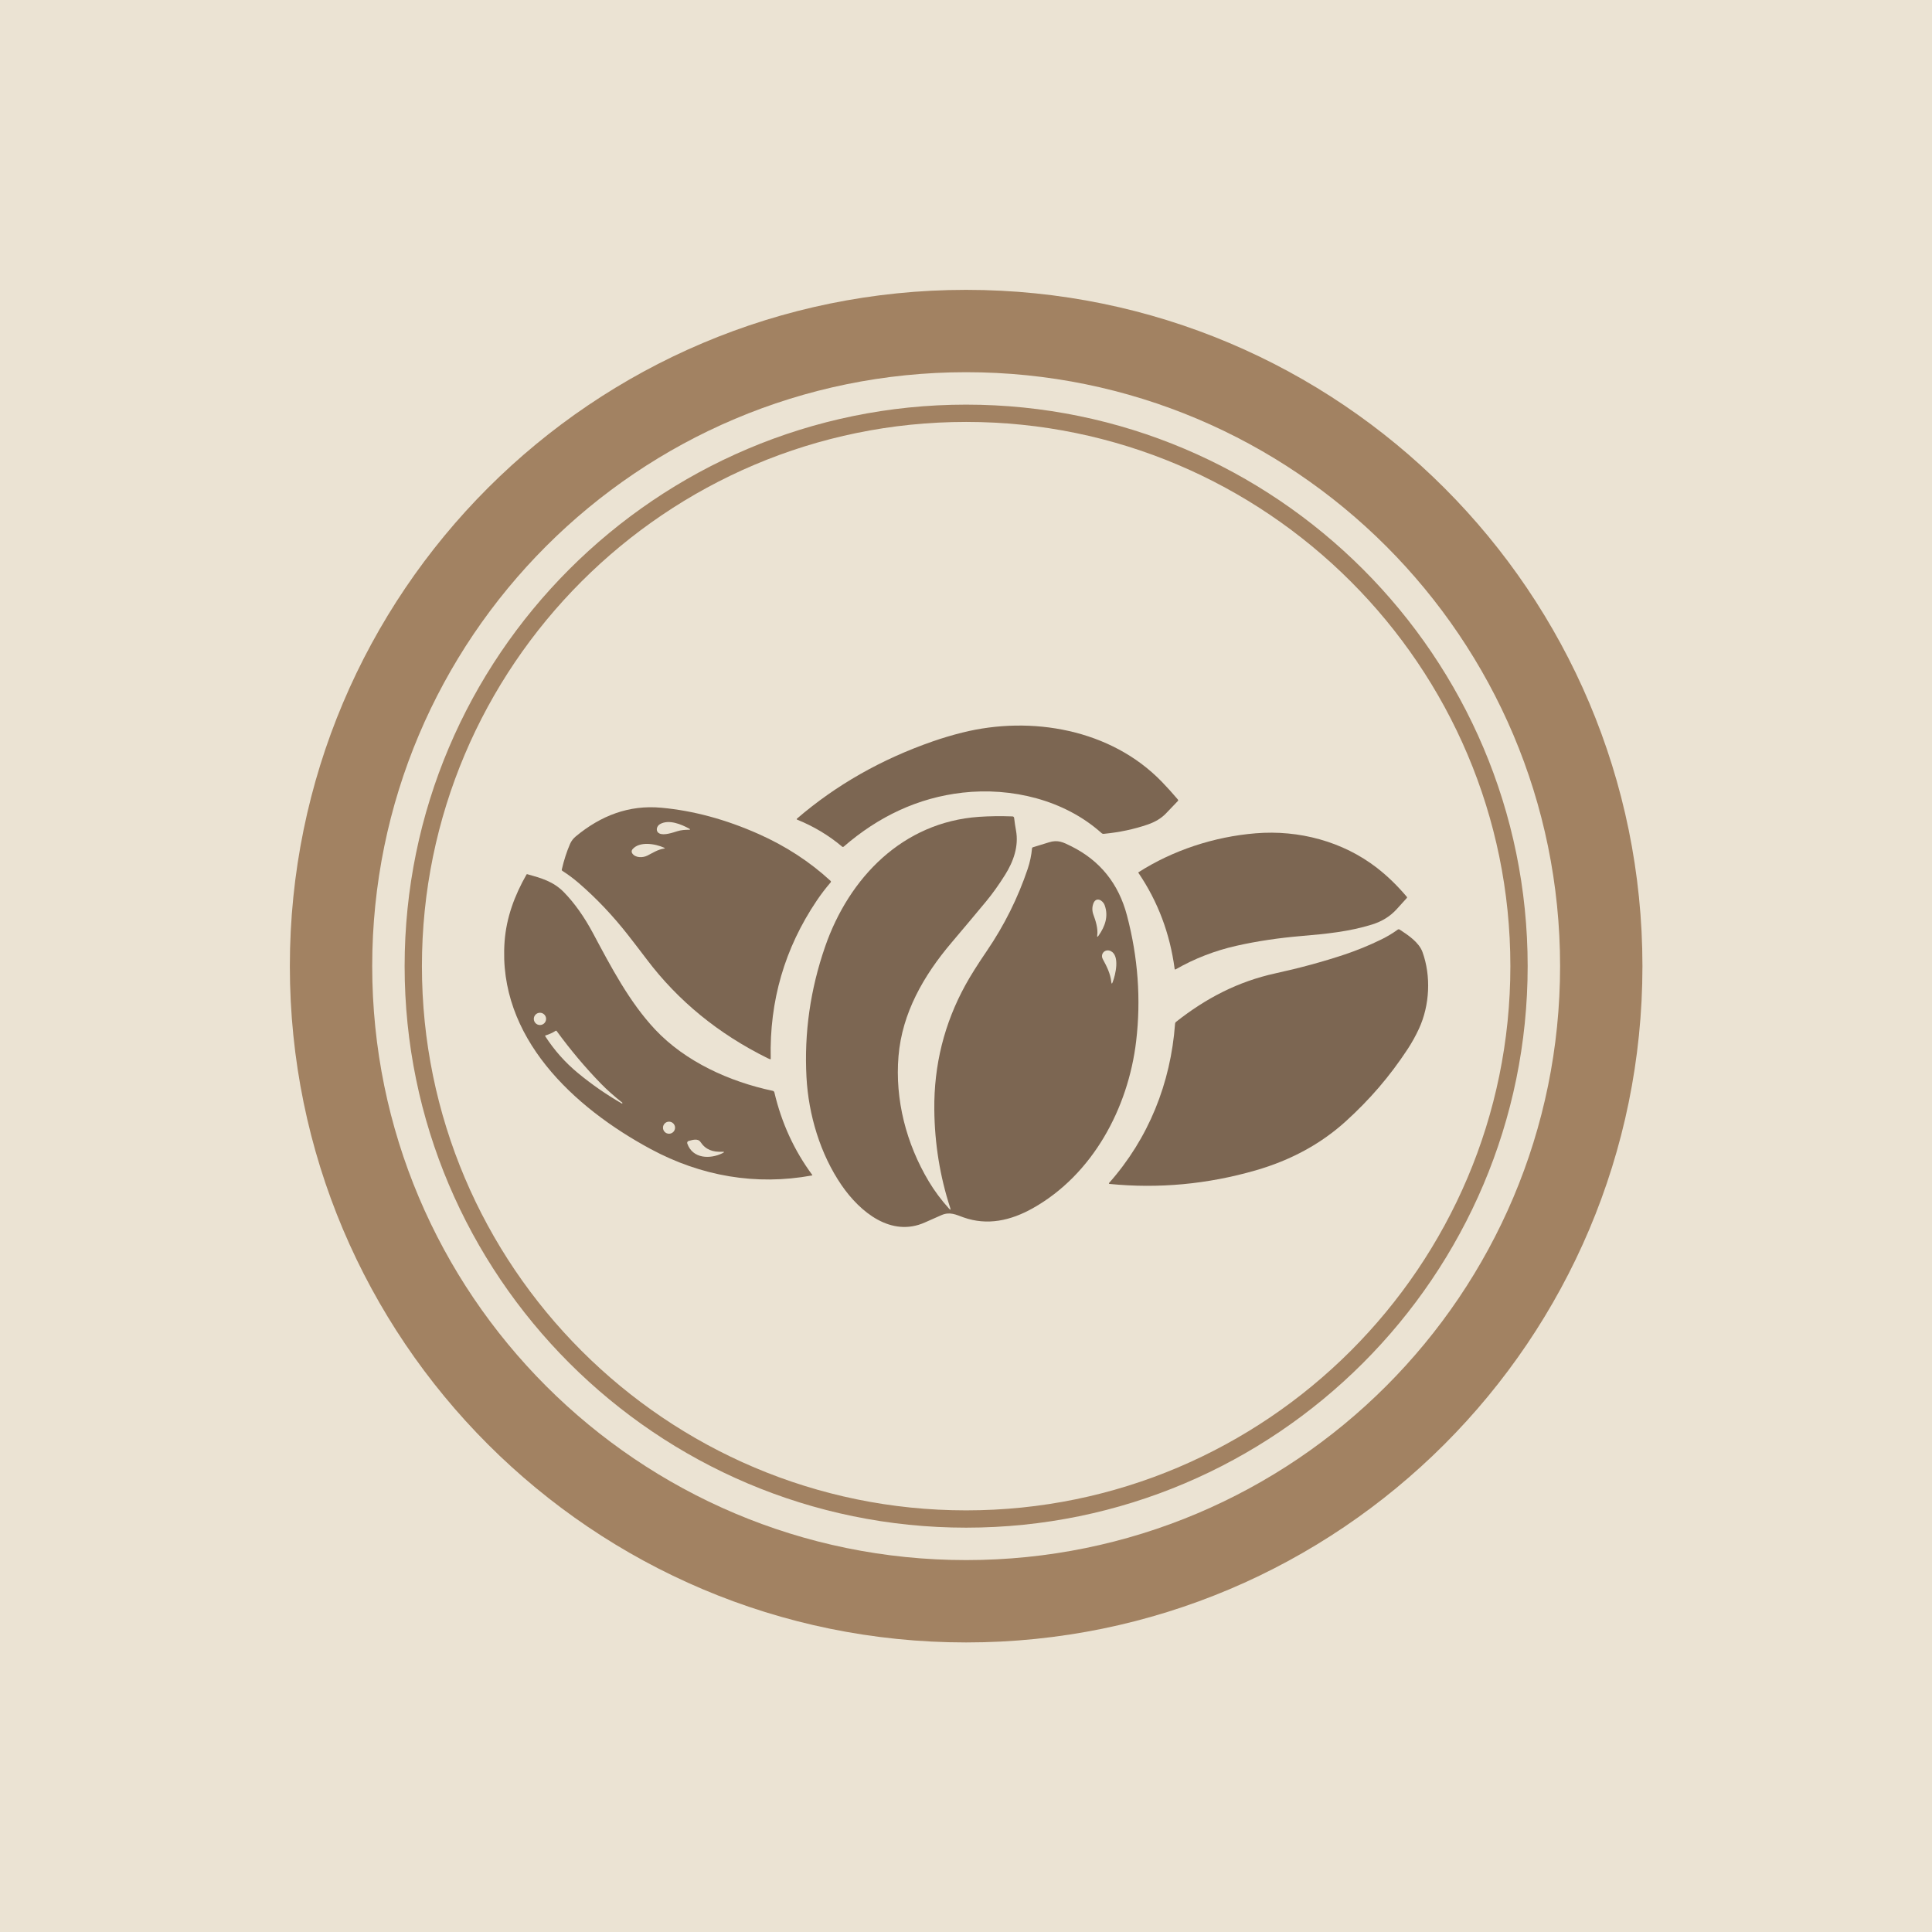 <svg width="999.998" height="1000" viewBox="0 0 999.998 1000" xmlns="http://www.w3.org/2000/svg"><defs/><path fill="#ebe3d3" d="M 0 0 L 1000 0 L 1000 1000 L 0 1000 Z"/><path fill="#7c6652" transform="matrix(1.746 0 0 1.746 -39.223 -38.034)" d="M 258.752 264.758 C 263.63 266.717 268.145 269.425 272.106 272.762 C 272.264 272.896 272.422 272.896 272.58 272.762 C 282.889 263.84 294.58 258.264 307.824 256.761 C 322.28 255.124 338.029 258.887 349.021 268.754 C 349.203 268.919 349.442 268.997 349.682 268.972 C 354.311 268.529 358.651 267.61 362.7 266.213 C 364.913 265.452 366.689 264.38 368.034 263.003 C 369.194 261.809 370.388 260.56 371.617 259.262 C 371.763 259.104 371.768 258.949 371.631 258.786 C 370.09 256.961 368.497 255.203 366.857 253.508 C 351.842 237.997 328.262 233.825 307.718 238.959 C 304.752 239.701 301.84 240.568 298.984 241.561 C 283.727 246.864 270.302 254.502 258.707 264.478 C 258.689 264.496 258.675 264.516 258.666 264.539 C 258.628 264.624 258.667 264.721 258.752 264.758 Z"/><path fill="#7c6652" transform="matrix(1.746 0 0 1.746 -39.223 -38.034)" d="M 189.147 279.924 C 190.867 281.032 192.457 282.213 193.918 283.465 C 199.18 287.99 204.09 293.16 208.648 298.977 C 210.428 301.252 212.283 303.664 214.21 306.214 C 223.502 318.51 235.426 328.259 249.981 335.46 C 250.229 335.584 250.476 335.691 250.721 335.78 C 250.873 335.837 250.947 335.786 250.945 335.628 C 250.532 318.498 255.079 302.878 264.586 288.77 C 265.864 286.875 267.24 285.07 268.713 283.358 C 268.825 283.229 268.813 283.034 268.684 282.92 C 262.502 277.226 255.387 272.593 247.342 269.019 C 237.603 264.69 227.982 262.093 218.479 261.229 C 208.919 260.358 200.625 263.56 193.193 269.699 C 192.404 270.346 191.821 271.112 191.443 271.994 C 190.444 274.307 189.631 276.83 189.004 279.566 C 188.968 279.721 189.017 279.841 189.147 279.924 Z M 218.127 266.088 C 220.725 264.608 224.401 266.117 226.765 267.428 C 227.162 267.652 227.133 267.763 226.677 267.763 C 225.527 267.774 224.369 267.843 223.266 268.193 C 221.892 268.619 219.292 269.523 217.952 268.862 C 216.709 268.248 217.081 266.679 218.127 266.088 Z M 209.946 273.572 C 211.975 271.118 216.676 271.868 219.351 273.087 C 219.618 273.209 219.607 273.293 219.319 273.339 C 217.428 273.632 215.995 274.614 214.353 275.434 C 213.013 276.099 210.811 276.146 209.886 274.754 C 209.643 274.39 209.667 273.909 209.946 273.572 Z"/><path fill="#7c6652" transform="matrix(1.746 0 0 1.746 -39.223 -38.034)" d="M 356.551 293.156 C 354.067 283.738 348.567 276.908 340.054 272.664 C 337.651 271.467 336.075 270.648 333.403 271.496 C 331.715 272.027 330.126 272.517 328.637 272.966 C 328.513 273.002 328.424 273.11 328.412 273.237 C 328.218 275.349 327.787 277.39 327.125 279.361 C 324.211 288.002 320.169 296.114 315.001 303.697 C 312.279 307.691 310.181 311.028 308.704 313.708 C 302.39 325.173 299.301 337.521 299.438 350.754 C 299.541 360.822 301.11 370.519 304.148 379.847 C 304.355 380.486 304.235 380.555 303.784 380.055 C 301.461 377.48 299.458 374.785 297.78 371.972 C 291.14 360.853 287.738 347.823 288.826 334.851 C 289.901 322.089 296.254 311 304.519 301.25 C 308.193 296.917 311.618 292.837 314.795 289.004 C 316.68 286.731 318.549 284.112 320.404 281.153 C 322.907 277.161 324.527 272.627 323.648 267.926 C 323.436 266.794 323.256 265.584 323.107 264.296 C 323.07 263.978 322.89 263.812 322.568 263.803 C 319.027 263.678 315.732 263.723 312.682 263.934 C 290.11 265.496 274.18 281.912 267.073 302.403 C 262.679 315.065 260.837 327.979 261.544 341.144 C 262.141 352.188 265.593 363.892 271.97 373.167 C 277.429 381.097 286.668 388.679 296.683 384.16 C 298.308 383.428 299.928 382.711 301.541 382.01 C 304.078 380.906 305.853 381.88 308.081 382.672 C 315.132 385.171 322.038 383.653 328.586 379.989 C 346.398 370.012 356.93 350.272 359.274 330.438 C 360.741 318.04 359.834 305.613 356.551 293.156 Z M 347.741 298.995 C 348.002 297.131 347.295 294.779 346.625 293.002 C 346.199 291.872 346.181 290.766 346.568 289.679 C 347.339 287.51 349.383 288.585 349.951 290.155 C 351.115 293.392 350.073 296.395 348.136 299.151 C 347.789 299.646 347.657 299.596 347.741 298.995 Z M 352.306 312.963 C 352.099 313.497 351.965 313.478 351.907 312.908 C 351.652 310.418 350.565 308.281 349.389 306.113 C 348.524 304.516 350.144 302.887 351.824 303.771 C 354.438 305.153 353.205 310.641 352.306 312.963 Z"/><path fill="#7c6652" transform="matrix(1.746 0 0 1.746 -39.223 -38.034)" d="M 359.941 280.53 C 365.708 289.018 369.287 298.501 370.681 308.973 C 370.711 309.189 370.821 309.243 371.007 309.137 C 376.601 305.933 382.591 303.609 388.977 302.166 C 395.263 300.746 401.715 299.821 408.155 299.271 C 415.607 298.638 422.406 297.973 429.234 295.846 C 432.18 294.925 434.609 293.409 436.517 291.3 C 437.515 290.192 438.508 289.096 439.496 288.015 C 439.606 287.89 439.609 287.765 439.503 287.637 C 436.715 284.337 433.786 281.493 430.719 279.11 C 420.576 271.223 407.526 267.764 394.705 268.812 C 382.33 269.823 370.094 273.885 359.976 280.358 C 359.906 280.404 359.893 280.46 359.941 280.53 Z"/><path fill="#7c6652" transform="matrix(1.746 0 0 1.746 -39.223 -38.034)" d="M 252.031 345.639 C 251.976 345.395 251.783 345.206 251.538 345.156 C 238.749 342.452 225.644 336.531 216.657 326.959 C 209.025 318.823 203.574 308.381 198.269 298.447 C 195.653 293.551 192.772 289.494 189.626 286.273 C 186.508 283.08 182.929 282.098 178.764 280.934 C 178.683 280.913 178.599 280.946 178.555 281.018 C 174.985 287.274 172.57 293.812 172.049 300.905 C 169.973 329.225 192.481 350.107 215.415 362.445 C 230.243 370.423 246.54 373.306 263.178 370.245 C 263.293 370.226 263.317 370.172 263.248 370.078 C 257.896 362.828 254.157 354.684 252.031 345.639 Z M 182.534 325.65 C 181.529 325.65 180.714 324.836 180.714 323.83 C 180.714 322.826 181.529 322.01 182.534 322.01 C 183.538 322.01 184.353 322.826 184.353 323.83 C 184.353 324.836 183.539 325.65 182.534 325.65 Z M 206.92 348.87 C 206.883 348.925 206.835 348.935 206.776 348.901 C 202.185 346.244 197.861 343.243 193.805 339.896 C 190.011 336.761 186.773 333.119 184.092 328.967 C 184.084 328.955 184.078 328.943 184.074 328.928 C 184.05 328.849 184.097 328.76 184.181 328.736 C 185.272 328.406 186.266 327.954 187.16 327.377 C 187.269 327.306 187.415 327.331 187.491 327.437 C 191.583 333.05 195.966 338.257 200.638 343.056 C 202.395 344.859 204.513 346.744 206.996 348.709 C 207.011 348.723 207.013 348.736 206.999 348.752 L 206.92 348.87 Z M 220.795 357.875 C 219.808 357.875 219.007 357.074 219.007 356.088 C 219.007 355.101 219.807 354.3 220.795 354.3 C 221.782 354.3 222.582 355.101 222.582 356.088 C 222.582 357.074 221.781 357.875 220.795 357.875 Z M 236.679 363.623 C 232.997 365.47 227.781 365.321 226.207 360.769 C 226.204 360.758 226.2 360.747 226.196 360.736 C 226.112 360.426 226.294 360.106 226.602 360.02 C 227.664 359.737 229.344 359.164 230.121 360.323 C 231.699 362.673 233.802 363.328 236.576 363.221 C 237.228 363.197 237.261 363.33 236.679 363.623 Z"/><path fill="#7c6652" transform="matrix(1.746 0 0 1.746 -39.223 -38.034)" d="M 444.149 303.991 C 443.116 301.143 439.863 298.955 437.396 297.363 C 437.196 297.233 436.996 297.238 436.801 297.377 C 435.296 298.473 433.665 299.449 431.909 300.304 C 428.372 302.035 424.745 303.522 421.027 304.763 C 414.707 306.869 407.9 308.721 400.61 310.317 C 389.441 312.757 379.988 317.702 371.122 324.695 C 370.939 324.839 370.824 325.053 370.807 325.288 C 369.517 342.897 362.969 359.252 351.242 372.478 C 351.22 372.503 351.208 372.534 351.204 372.566 C 351.193 372.659 351.258 372.743 351.349 372.754 C 365.929 374.199 380.384 372.859 394.715 368.733 C 405.164 365.719 414.074 360.866 421.444 354.17 C 428.453 347.799 434.344 341.023 439.733 332.827 C 441 330.901 442.123 328.879 443.103 326.763 C 446.326 319.791 446.732 311.105 444.149 303.991 Z"/><path fill="#a28262" transform="matrix(1.746 0 0 1.746 -39.223 -38.034)" d="M 308.876 107.709 C 198.15 107.709 108.39 197.47 108.39 308.195 C 108.39 418.92 198.15 508.681 308.876 508.681 C 419.601 508.681 509.361 418.919 509.361 308.195 C 509.361 197.47 419.601 107.709 308.876 107.709 Z M 308.876 484.267 C 211.634 484.267 132.804 405.436 132.804 308.196 C 132.804 210.953 211.634 132.123 308.876 132.123 C 406.117 132.123 484.948 210.953 484.948 308.196 C 484.948 405.436 406.117 484.267 308.876 484.267 Z"/><path fill="#a28262" transform="matrix(1.746 0 0 1.746 -39.223 -38.034)" d="M 308.876 474.655 C 217.089 474.655 142.415 399.981 142.415 308.195 C 142.415 216.407 217.089 141.734 308.876 141.734 C 400.663 141.734 475.336 216.407 475.336 308.195 C 475.336 399.981 400.663 474.655 308.876 474.655 Z M 308.876 146.86 C 219.916 146.86 147.542 219.235 147.542 308.195 C 147.542 397.156 219.917 469.529 308.876 469.529 C 397.835 469.529 470.21 397.156 470.21 308.195 C 470.21 219.235 397.836 146.86 308.876 146.86 Z"/></svg>